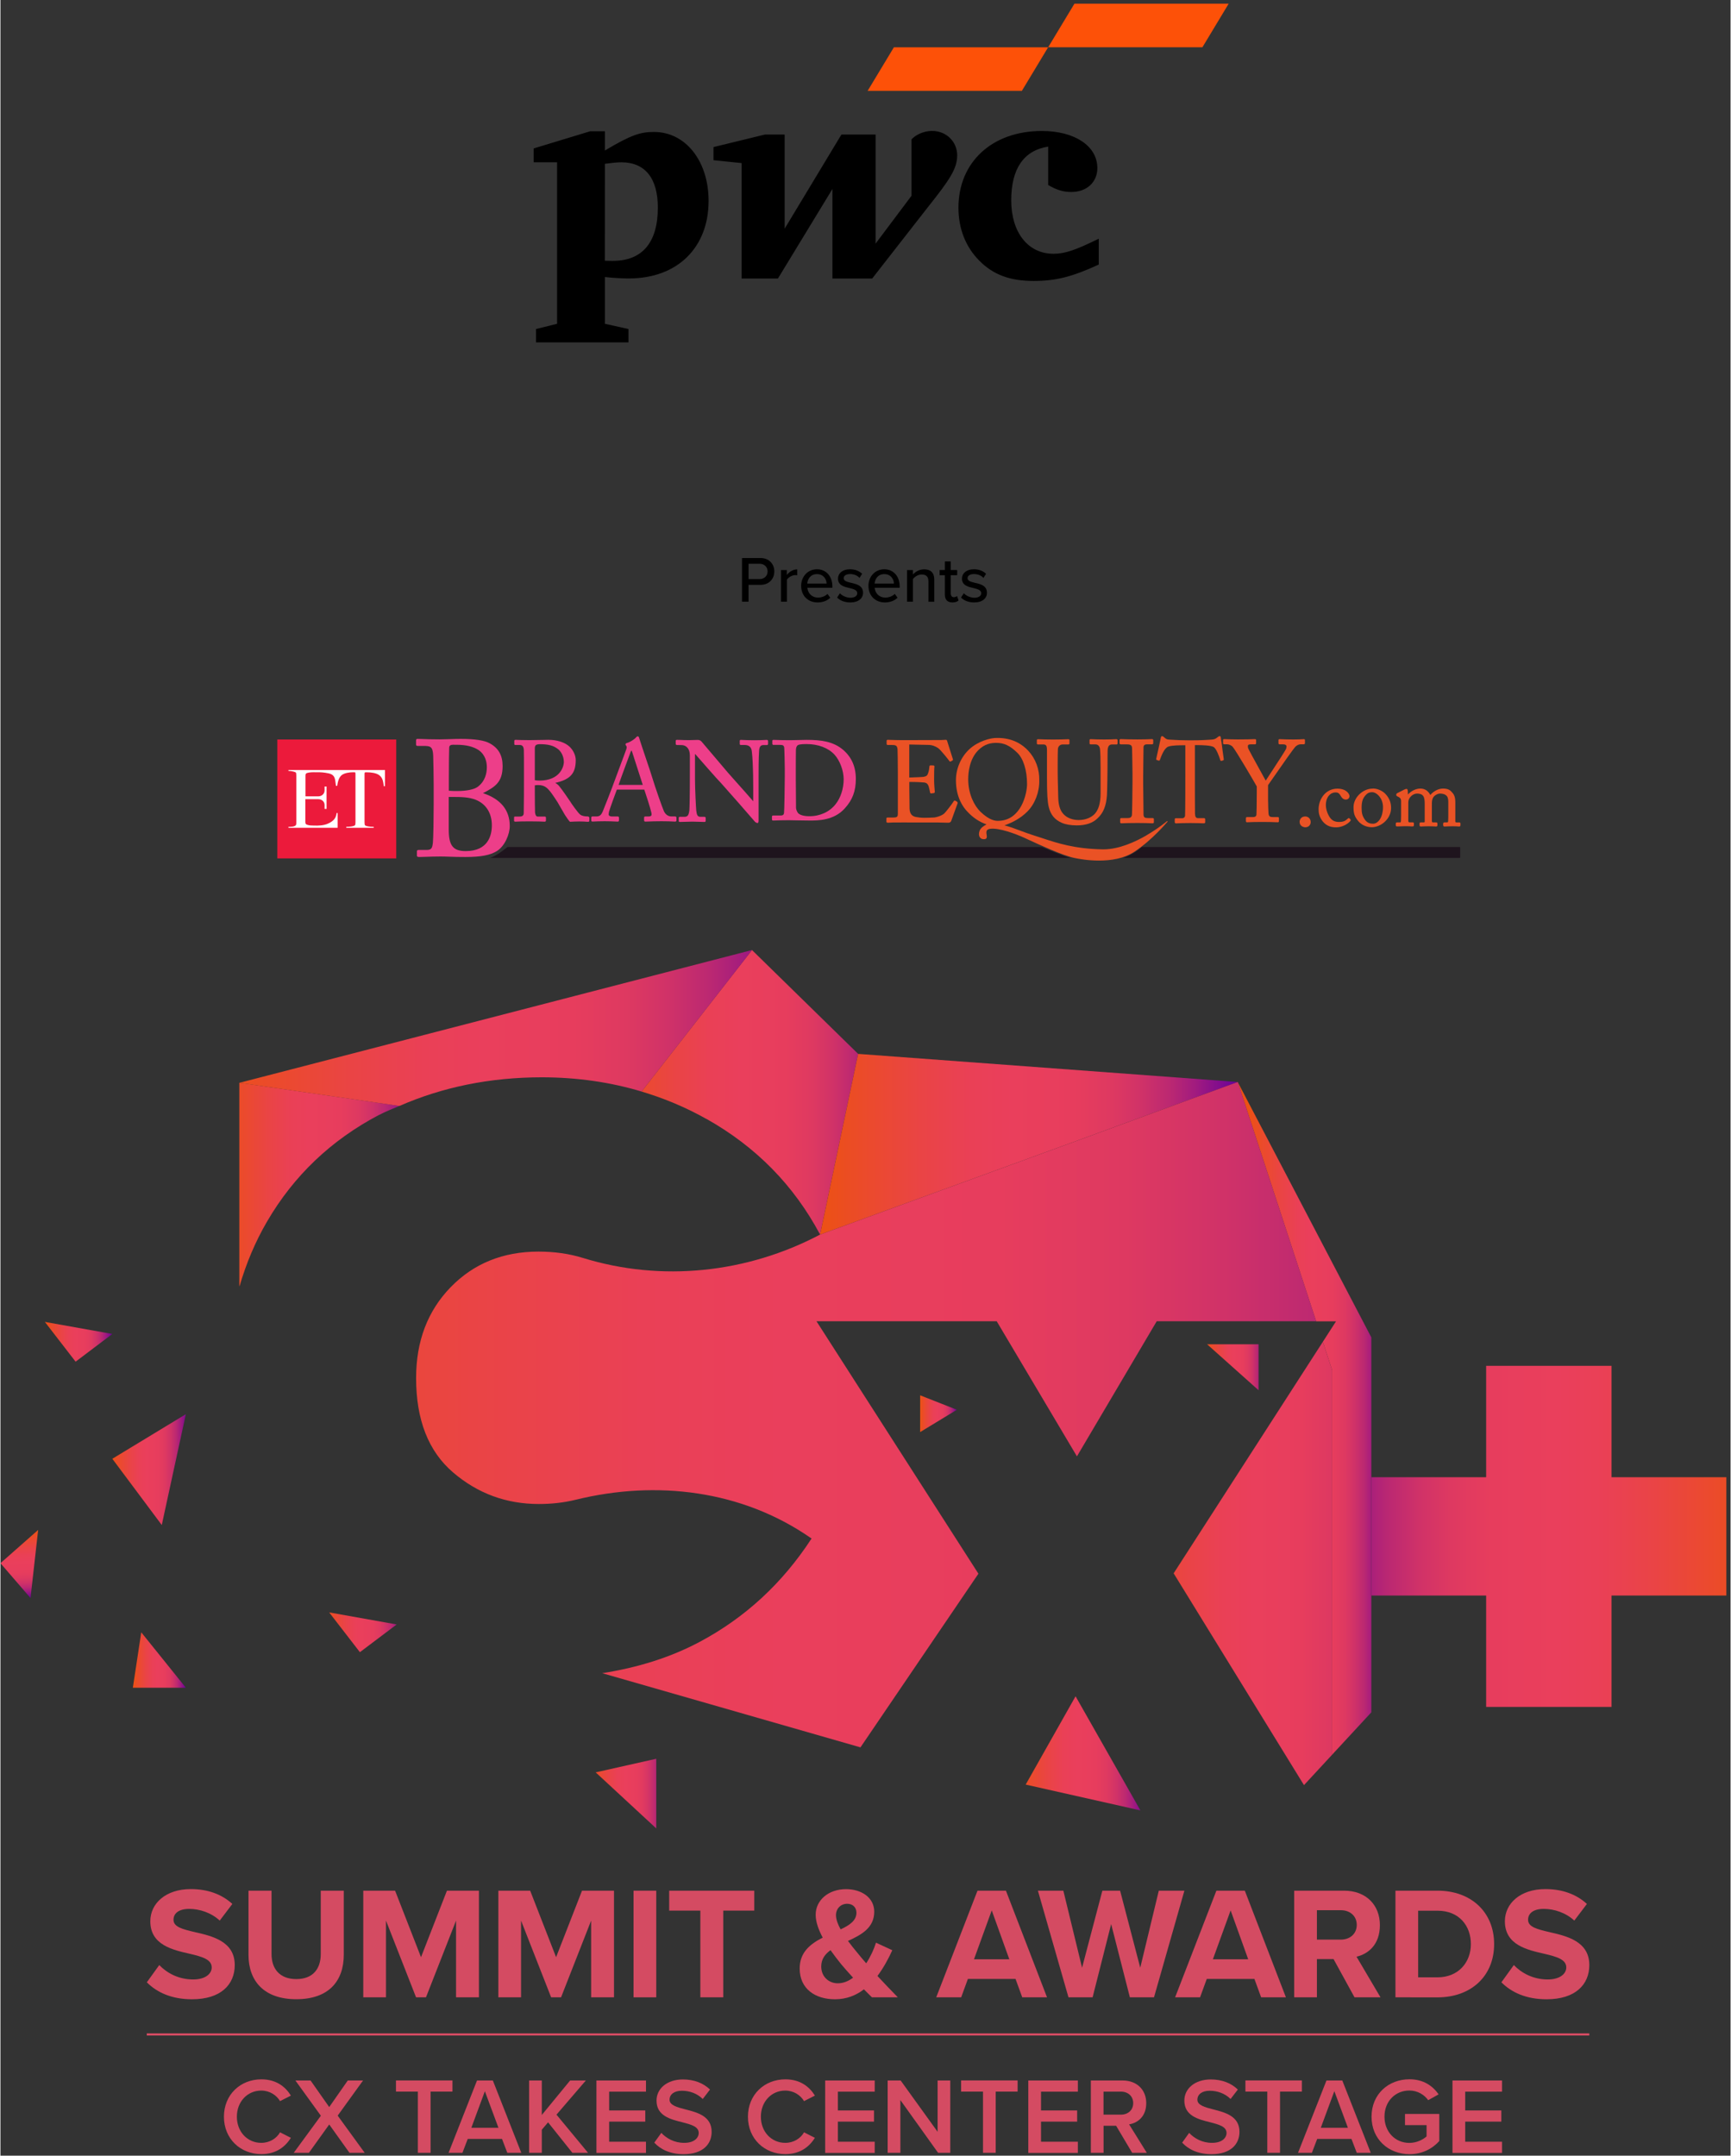 <svg version="1.2" xmlns="http://www.w3.org/2000/svg" viewBox="0 0 317 395" width="273" height="340">
	<rect x="0" y="0" width="317" height="395" fill="#333333" stroke="none"/>
	<defs>
		<linearGradient id="g1" x2="1" gradientUnits="userSpaceOnUse" gradientTransform="matrix(-81.84,0,0,-78.632,322.97,281.52)">
			<stop offset="0" stop-color="#ec5114"/>
			<stop offset=".1" stop-color="#eb4b2a"/>
			<stop offset=".24" stop-color="#ea4445"/>
			<stop offset=".36" stop-color="#ea4056"/>
			<stop offset=".46" stop-color="#ea3f5c"/>
			<stop offset=".61" stop-color="#e73d5d"/>
			<stop offset=".7" stop-color="#de3961"/>
			<stop offset=".77" stop-color="#d03268"/>
			<stop offset=".84" stop-color="#bb2872"/>
			<stop offset=".9" stop-color="#a11b7f"/>
			<stop offset=".96" stop-color="#800c8e"/>
			<stop offset="1" stop-color="#67009b"/>
		</linearGradient>
		<linearGradient id="g2" x2="1" gradientUnits="userSpaceOnUse" gradientTransform="matrix(54.87,0,0,72.1,110.42,200.15)">
			<stop offset="0" stop-color="#ec5114"/>
			<stop offset=".1" stop-color="#eb4b2a"/>
			<stop offset=".24" stop-color="#ea4445"/>
			<stop offset=".36" stop-color="#ea4056"/>
			<stop offset=".46" stop-color="#ea3f5c"/>
			<stop offset=".61" stop-color="#e73d5d"/>
			<stop offset=".7" stop-color="#de3961"/>
			<stop offset=".77" stop-color="#d03268"/>
			<stop offset=".84" stop-color="#bb2872"/>
			<stop offset=".9" stop-color="#a11b7f"/>
			<stop offset=".96" stop-color="#800c8e"/>
			<stop offset="1" stop-color="#67009b"/>
		</linearGradient>
		<linearGradient id="g3" x2="1" gradientUnits="userSpaceOnUse" gradientTransform="matrix(35.65,0,0,45.325,40.55,217.05)">
			<stop offset="0" stop-color="#ec5114"/>
			<stop offset=".1" stop-color="#eb4b2a"/>
			<stop offset=".24" stop-color="#ea4445"/>
			<stop offset=".36" stop-color="#ea4056"/>
			<stop offset=".46" stop-color="#ea3f5c"/>
			<stop offset=".61" stop-color="#e73d5d"/>
			<stop offset=".7" stop-color="#de3961"/>
			<stop offset=".77" stop-color="#d03268"/>
			<stop offset=".84" stop-color="#bb2872"/>
			<stop offset=".9" stop-color="#a11b7f"/>
			<stop offset=".96" stop-color="#800c8e"/>
			<stop offset="1" stop-color="#67009b"/>
		</linearGradient>
		<linearGradient id="g4" x2="1" gradientUnits="userSpaceOnUse" gradientTransform="matrix(23.87,0,0,23.745,186.18,321.28)">
			<stop offset="0" stop-color="#ec5114"/>
			<stop offset=".1" stop-color="#eb4b2a"/>
			<stop offset=".24" stop-color="#ea4445"/>
			<stop offset=".36" stop-color="#ea4056"/>
			<stop offset=".46" stop-color="#ea3f5c"/>
			<stop offset=".61" stop-color="#e73d5d"/>
			<stop offset=".7" stop-color="#de3961"/>
			<stop offset=".77" stop-color="#d03268"/>
			<stop offset=".84" stop-color="#bb2872"/>
			<stop offset=".9" stop-color="#a11b7f"/>
			<stop offset=".96" stop-color="#800c8e"/>
			<stop offset="1" stop-color="#67009b"/>
		</linearGradient>
		<linearGradient id="g5" x2="1" gradientUnits="userSpaceOnUse" gradientTransform="matrix(109.7,0,0,33.367,38.01,188.36)">
			<stop offset="0" stop-color="#ec5114"/>
			<stop offset=".1" stop-color="#eb4b2a"/>
			<stop offset=".24" stop-color="#ea4445"/>
			<stop offset=".36" stop-color="#ea4056"/>
			<stop offset=".46" stop-color="#ea3f5c"/>
			<stop offset=".61" stop-color="#e73d5d"/>
			<stop offset=".7" stop-color="#de3961"/>
			<stop offset=".77" stop-color="#d03268"/>
			<stop offset=".84" stop-color="#bb2872"/>
			<stop offset=".9" stop-color="#a11b7f"/>
			<stop offset=".96" stop-color="#800c8e"/>
			<stop offset="1" stop-color="#67009b"/>
		</linearGradient>
		<linearGradient id="g6" x2="1" gradientUnits="userSpaceOnUse" gradientTransform="matrix(14.29,0,0,21.546,20.2,269.28)">
			<stop offset="0" stop-color="#ec5114"/>
			<stop offset=".1" stop-color="#eb4b2a"/>
			<stop offset=".24" stop-color="#ea4445"/>
			<stop offset=".36" stop-color="#ea4056"/>
			<stop offset=".46" stop-color="#ea3f5c"/>
			<stop offset=".61" stop-color="#e73d5d"/>
			<stop offset=".7" stop-color="#de3961"/>
			<stop offset=".77" stop-color="#d03268"/>
			<stop offset=".84" stop-color="#bb2872"/>
			<stop offset=".9" stop-color="#a11b7f"/>
			<stop offset=".96" stop-color="#800c8e"/>
			<stop offset="1" stop-color="#67009b"/>
		</linearGradient>
		<linearGradient id="g7" x2="1" gradientUnits="userSpaceOnUse" gradientTransform="matrix(12.36,0,0,7.29,8.14,245.86)">
			<stop offset="0" stop-color="#ec5114"/>
			<stop offset=".1" stop-color="#eb4b2a"/>
			<stop offset=".24" stop-color="#ea4445"/>
			<stop offset=".36" stop-color="#ea4056"/>
			<stop offset=".46" stop-color="#ea3f5c"/>
			<stop offset=".61" stop-color="#e73d5d"/>
			<stop offset=".7" stop-color="#de3961"/>
			<stop offset=".77" stop-color="#d03268"/>
			<stop offset=".84" stop-color="#bb2872"/>
			<stop offset=".9" stop-color="#a11b7f"/>
			<stop offset=".96" stop-color="#800c8e"/>
			<stop offset="1" stop-color="#67009b"/>
		</linearGradient>
		<linearGradient id="g8" x2="1" gradientUnits="userSpaceOnUse" gradientTransform="matrix(14.75,0,0,8.693,59.32,299.1)">
			<stop offset="0" stop-color="#ec5114"/>
			<stop offset=".1" stop-color="#eb4b2a"/>
			<stop offset=".24" stop-color="#ea4445"/>
			<stop offset=".36" stop-color="#ea4056"/>
			<stop offset=".46" stop-color="#ea3f5c"/>
			<stop offset=".61" stop-color="#e73d5d"/>
			<stop offset=".7" stop-color="#de3961"/>
			<stop offset=".77" stop-color="#d03268"/>
			<stop offset=".84" stop-color="#bb2872"/>
			<stop offset=".9" stop-color="#a11b7f"/>
			<stop offset=".96" stop-color="#800c8e"/>
			<stop offset="1" stop-color="#67009b"/>
		</linearGradient>
		<linearGradient id="g9" x2="1" gradientUnits="userSpaceOnUse" gradientTransform="matrix(.805,12.344,-7.281,.475,3.302,280.602)">
			<stop offset="0" stop-color="#ec5114"/>
			<stop offset=".1" stop-color="#eb4b2a"/>
			<stop offset=".24" stop-color="#ea4445"/>
			<stop offset=".36" stop-color="#ea4056"/>
			<stop offset=".46" stop-color="#ea3f5c"/>
			<stop offset=".61" stop-color="#e73d5d"/>
			<stop offset=".7" stop-color="#de3961"/>
			<stop offset=".77" stop-color="#d03268"/>
			<stop offset=".84" stop-color="#bb2872"/>
			<stop offset=".9" stop-color="#a11b7f"/>
			<stop offset=".96" stop-color="#800c8e"/>
			<stop offset="1" stop-color="#67009b"/>
		</linearGradient>
		<linearGradient id="g10" x2="1" gradientUnits="userSpaceOnUse" gradientTransform="matrix(9.71,0,0,10.15,24.26,304.18)">
			<stop offset="0" stop-color="#ec5114"/>
			<stop offset=".1" stop-color="#eb4b2a"/>
			<stop offset=".24" stop-color="#ea4445"/>
			<stop offset=".36" stop-color="#ea4056"/>
			<stop offset=".46" stop-color="#ea3f5c"/>
			<stop offset=".61" stop-color="#e73d5d"/>
			<stop offset=".7" stop-color="#de3961"/>
			<stop offset=".77" stop-color="#d03268"/>
			<stop offset=".84" stop-color="#bb2872"/>
			<stop offset=".9" stop-color="#a11b7f"/>
			<stop offset=".96" stop-color="#800c8e"/>
			<stop offset="1" stop-color="#67009b"/>
		</linearGradient>
		<linearGradient id="g11" x2="1" gradientUnits="userSpaceOnUse" gradientTransform="matrix(14.52,0,0,16.691,107.81,328.65)">
			<stop offset="0" stop-color="#ec5114"/>
			<stop offset=".1" stop-color="#eb4b2a"/>
			<stop offset=".24" stop-color="#ea4445"/>
			<stop offset=".36" stop-color="#ea4056"/>
			<stop offset=".46" stop-color="#ea3f5c"/>
			<stop offset=".61" stop-color="#e73d5d"/>
			<stop offset=".7" stop-color="#de3961"/>
			<stop offset=".77" stop-color="#d03268"/>
			<stop offset=".84" stop-color="#bb2872"/>
			<stop offset=".9" stop-color="#a11b7f"/>
			<stop offset=".96" stop-color="#800c8e"/>
			<stop offset="1" stop-color="#67009b"/>
		</linearGradient>
		<linearGradient id="g12" x2="1" gradientUnits="userSpaceOnUse" gradientTransform="matrix(76.52,0,0,33.11,150.18,209.67)">
			<stop offset="0" stop-color="#ec5114"/>
			<stop offset=".1" stop-color="#eb4b2a"/>
			<stop offset=".24" stop-color="#ea4445"/>
			<stop offset=".36" stop-color="#ea4056"/>
			<stop offset=".46" stop-color="#ea3f5c"/>
			<stop offset=".61" stop-color="#e73d5d"/>
			<stop offset=".7" stop-color="#de3961"/>
			<stop offset=".77" stop-color="#d03268"/>
			<stop offset=".84" stop-color="#bb2872"/>
			<stop offset=".9" stop-color="#a11b7f"/>
			<stop offset=".96" stop-color="#800c8e"/>
			<stop offset="1" stop-color="#67009b"/>
		</linearGradient>
		<linearGradient id="g13" x2="1" gradientUnits="userSpaceOnUse" gradientTransform="matrix(25.3,0,0,127.399,228.64,259.9)">
			<stop offset="0" stop-color="#ec5114"/>
			<stop offset=".1" stop-color="#eb4b2a"/>
			<stop offset=".24" stop-color="#ea4445"/>
			<stop offset=".36" stop-color="#ea4056"/>
			<stop offset=".46" stop-color="#ea3f5c"/>
			<stop offset=".61" stop-color="#e73d5d"/>
			<stop offset=".7" stop-color="#de3961"/>
			<stop offset=".77" stop-color="#d03268"/>
			<stop offset=".84" stop-color="#bb2872"/>
			<stop offset=".9" stop-color="#a11b7f"/>
			<stop offset=".96" stop-color="#800c8e"/>
			<stop offset="1" stop-color="#67009b"/>
		</linearGradient>
		<linearGradient id="g14" x2="1" gradientUnits="userSpaceOnUse" gradientTransform="matrix(260.69,0,0,192.763,23.73,259.23)">
			<stop offset="0" stop-color="#ec5114"/>
			<stop offset=".1" stop-color="#eb4b2a"/>
			<stop offset=".24" stop-color="#ea4445"/>
			<stop offset=".36" stop-color="#ea4056"/>
			<stop offset=".46" stop-color="#ea3f5c"/>
			<stop offset=".61" stop-color="#e73d5d"/>
			<stop offset=".7" stop-color="#de3961"/>
			<stop offset=".77" stop-color="#d03268"/>
			<stop offset=".84" stop-color="#bb2872"/>
			<stop offset=".9" stop-color="#a11b7f"/>
			<stop offset=".96" stop-color="#800c8e"/>
			<stop offset="1" stop-color="#67009b"/>
		</linearGradient>
		<linearGradient id="g15" x2="1" gradientUnits="userSpaceOnUse" gradientTransform="matrix(57.26,0,0,128.432,203.44,286.48)">
			<stop offset="0" stop-color="#ec5114"/>
			<stop offset=".1" stop-color="#eb4b2a"/>
			<stop offset=".24" stop-color="#ea4445"/>
			<stop offset=".36" stop-color="#ea4056"/>
			<stop offset=".46" stop-color="#ea3f5c"/>
			<stop offset=".61" stop-color="#e73d5d"/>
			<stop offset=".7" stop-color="#de3961"/>
			<stop offset=".77" stop-color="#d03268"/>
			<stop offset=".84" stop-color="#bb2872"/>
			<stop offset=".9" stop-color="#a11b7f"/>
			<stop offset=".96" stop-color="#800c8e"/>
			<stop offset="1" stop-color="#67009b"/>
		</linearGradient>
		<linearGradient id="g16" x2="1" gradientUnits="userSpaceOnUse" gradientTransform="matrix(6.73,0,0,6.74,168.51,259.04)">
			<stop offset="0" stop-color="#ec5114"/>
			<stop offset=".1" stop-color="#eb4b2a"/>
			<stop offset=".24" stop-color="#ea4445"/>
			<stop offset=".36" stop-color="#ea4056"/>
			<stop offset=".46" stop-color="#ea3f5c"/>
			<stop offset=".61" stop-color="#e73d5d"/>
			<stop offset=".7" stop-color="#de3961"/>
			<stop offset=".77" stop-color="#d03268"/>
			<stop offset=".84" stop-color="#bb2872"/>
			<stop offset=".9" stop-color="#a11b7f"/>
			<stop offset=".96" stop-color="#800c8e"/>
			<stop offset="1" stop-color="#67009b"/>
		</linearGradient>
		<linearGradient id="g17" x2="1" gradientUnits="userSpaceOnUse" gradientTransform="matrix(11.16,0,0,9.965,220.81,250.53)">
			<stop offset="0" stop-color="#ec5114"/>
			<stop offset=".1" stop-color="#eb4b2a"/>
			<stop offset=".24" stop-color="#ea4445"/>
			<stop offset=".36" stop-color="#ea4056"/>
			<stop offset=".46" stop-color="#ea3f5c"/>
			<stop offset=".61" stop-color="#e73d5d"/>
			<stop offset=".7" stop-color="#de3961"/>
			<stop offset=".77" stop-color="#d03268"/>
			<stop offset=".84" stop-color="#bb2872"/>
			<stop offset=".9" stop-color="#a11b7f"/>
			<stop offset=".96" stop-color="#800c8e"/>
			<stop offset="1" stop-color="#67009b"/>
		</linearGradient>
	</defs>
	<style>
		.s0 { fill: url(#g1) } 
		.s1 { fill: url(#g2) } 
		.s2 { fill: url(#g3) } 
		.s3 { fill: url(#g4) } 
		.s4 { fill: url(#g5) } 
		.s5 { fill: url(#g6) } 
		.s6 { fill: url(#g7) } 
		.s7 { fill: url(#g8) } 
		.s8 { fill: url(#g9) } 
		.s9 { fill: url(#g10) } 
		.s10 { fill: url(#g11) } 
		.s11 { fill: url(#g12) } 
		.s12 { fill: url(#g13) } 
		.s13 { fill: url(#g14) } 
		.s14 { fill: url(#g15) } 
		.s15 { fill: url(#g16) } 
		.s16 { fill: url(#g17) } 
		.s17 { fill: #e95325 } 
		.s18 { fill: #ec1a3b } 
		.s19 { fill: #ffffff } 
		.s20 { fill: #ed3e89 } 
		.s21 { fill: #ea5225 } 
		.s22 { fill: #1e141d } 
		.s23 { fill: #d44b62 } 
		.s24 { fill: none;stroke: #d44b62;stroke-miterlimit:10;stroke-width: .4 } 
		.s25 { fill: #000000 } 
		.s26 { fill: #fd5108 } 
		.s27 { fill: none } 
	</style>
	<g id="Layer_1-2">
		<path fill-rule="evenodd" class="s0" d="m316.23 270.68h-21.04v-20.41h-22.97v20.41h-21.04v21.68h21.04v20.41h22.97v-20.41h21.04v-21.68z"/>
		<path class="s1" d="m129.39 205.04q13.59 7.65 20.79 21.18l6.97-33.11-19.45-19.03-20.23 25.93c4.14 1.24 8.12 2.9 11.91 5.04z"/>
		<path class="s2" d="m69.35 204.31c1.21-0.64 2.5-1.12 3.75-1.67l-29.33-4.24v37.21l0.04 0.08c1.21-4.17 2.87-8.14 5.04-11.86q7.35-12.61 20.5-19.53z"/>
		<path fill-rule="evenodd" class="s3" d="m208.87 331.73l-11.88-20.91-9.14 16.18"/>
		<path class="s4" d="m99.25 197.4q9.61 0.02 18.23 2.61l20.23-25.93-93.93 24.33 29.33 4.24c7.84-3.43 16.52-5.25 26.14-5.25z"/>
		<path fill-rule="evenodd" class="s5" d="m29.56 279.44l4.41-20.31-13.47 8.17 9.06 12.14z"/>
		<path fill-rule="evenodd" class="s6" d="m13.77 249.51l6.73-5.08-12.36-2.21 5.63 7.29z"/>
		<path fill-rule="evenodd" class="s7" d="m65.86 302.74l6.74-5.08-12.37-2.21 5.63 7.29z"/>
		<path fill-rule="evenodd" class="s8" d="m0 286.43l5.51 6.39 1.4-12.48-6.91 6.09z"/>
		<path fill-rule="evenodd" class="s9" d="m24.26 309.25h9.71l-8.17-10.15-1.54 10.15z"/>
		<path fill-rule="evenodd" class="s10" d="m120.16 335.03v-12.76l-11.1 2.49 11.1 10.27z"/>
		<path fill-rule="evenodd" class="s11" d="m226.7 198.26l-69.55-5.15-6.97 33.11 76.52-27.96z"/>
		<path fill-rule="evenodd" class="s12" d="m244.71 242.12l-2.41 3.74 1.69 5.17v70.5l7.19-7.77v-68.7l-24.48-46.8 14.37 43.86h3.64z"/>
		<path class="s13" d="m226.7 198.26l-76.52 27.96c-13.38 7.06-29.03 8.74-43.49 4.27q-3.72-1.15-8.13-1.15-9.74 0.01-16.07 6.52-6.33 6.52-6.33 16.65 0 11.49 6.77 17.29 6.76 5.79 15.73 5.79 3.59 0 6.78-0.79c14.79-3.63 30.38-1.72 42.91 6.93l0.27 0.18q-7.98 12.27-20.5 18.94c-5.4 2.88-11.39 4.72-17.86 5.74l47.32 13.59 21.61-31.82-29.67-46.26h33.02l14.7 24.76 14.62-24.76h29.21l-14.37-43.86z"/>
		<path fill-rule="evenodd" class="s14" d="m243.99 321.53v-70.5l-1.69-5.17-16.5 25.6-2.93 4.55-7.91 12.28 23.88 38.81 12.34-13.34-7.19 7.77z"/>
		<path fill-rule="evenodd" class="s15" d="m168.51 262.41l6.73-4.09-6.73-2.65v6.74z"/>
		<path fill-rule="evenodd" class="s16" d="m230.52 246.32h-9.43l9.43 8.42v-8.42z"/>
		<path class="s17" d="m239.1 149.6c-0.87 0-1.06 0.7-1.06 0.97 0 0.8 0.7 1.02 1.06 1.02 0.55 0 0.97-0.41 0.97-0.95 0-0.67-0.5-1.03-0.97-1.03z"/>
		<path class="s17" d="m247.18 149.96q-0.13-0.12-0.26 0c-0.53 0.5-0.91 0.65-1.66 0.65-0.75 0-1.23-0.24-1.63-0.76-0.39-0.53-0.78-1.46-0.78-2.32 0-1.53 0.88-2.33 1.75-2.33 0.36 0 0.65 0.05 0.97 0.64q0.38 0.68 0.94 0.67c0.38 0 0.66-0.24 0.67-0.64 0-0.36-0.53-1.36-2.22-1.36-2.16 0-3.44 1.92-3.44 3.77 0 0.64 0.09 1.34 0.72 2.19 0.8 1 1.75 1.13 2.5 1.13 1.09 0 2.11-0.59 2.59-1.15q0.15-0.17 0-0.33c0 0-0.16-0.16-0.15-0.16z"/>
		<path class="s17" d="m251.46 144.5q-1.15 0-2.16 0.77c-1.02 0.79-1.38 1.86-1.38 2.59 0 1.1 0.12 1.7 0.88 2.61 0.87 1.03 2.1 1.11 2.45 1.11 1.68 0 3.55-1.51 3.55-3.54 0-1.02-0.35-1.86-1.09-2.62-0.47-0.47-1.34-0.94-2.26-0.94zm-0.01 6.43c-0.65 0-1.1-0.23-1.47-0.77-0.49-0.7-0.58-1.27-0.58-2.14 0-1.16 0.21-1.78 0.81-2.39 0.38-0.42 0.79-0.47 1.14-0.47 0.79 0 1.97 1.09 1.97 2.74 0 1.73-0.8 3.04-1.86 3.04z"/>
		<path class="s17" d="m267.23 150.7h-0.42q-0.25 0.01-0.24-0.22v-3.49c0-1.19-0.37-1.57-0.73-1.94l-0.05-0.06c-0.44-0.44-1.02-0.5-1.47-0.5-0.95 0-1.84 0.59-2.33 1.18-0.37-0.75-1.02-1.18-1.82-1.18-0.8 0-1.72 0.44-2.27 1.09l-0.05-0.72c0-0.18-0.1-0.31-0.23-0.31q-0.13 0.01-0.34 0.1l-1.38 0.7c0 0-0.15 0.11-0.15 0.21v0.13c0 0.1 0.08 0.16 0.16 0.21l0.33 0.17c0.32 0.18 0.39 0.4 0.39 0.72v2.79q0 0.41-0.02 0.81c-0.02 0.3-0.09 0.3-0.14 0.3h-0.53c-0.15 0-0.28 0.02-0.28 0.23v0.28q0 0.23 0.22 0.23 0.05 0 0.2 0 0.35-0.03 1.26-0.04 0.89 0 1.22 0.04 0.14 0 0.2 0c0.22 0 0.22-0.19 0.22-0.27v-0.25c0-0.17-0.07-0.23-0.25-0.23h-0.56c-0.07 0-0.22 0-0.22-0.31v-3.1c0-0.44 0.03-0.71 0.21-1 0.4-0.64 1-0.86 1.42-0.86 0.33 0 0.76 0.09 0.94 0.26 0.24 0.23 0.44 0.5 0.44 1.62v3.23c0 0.12-0.01 0.17-0.25 0.17h-0.45c-0.21 0-0.25 0.09-0.25 0.25v0.25c0 0.22 0.13 0.25 0.2 0.25q0.03 0 0.16 0c0.22-0.01 0.68-0.04 1.32-0.04 0.64 0 1.03 0.03 1.24 0.04q0.12 0 0.16 0 0.2 0 0.2-0.27v-0.25c0-0.21-0.13-0.23-0.27-0.23h-0.53c-0.11 0-0.22-0.03-0.22-0.27v-2.83c0-0.63 0-1.01 0.21-1.41 0.22-0.41 0.82-0.77 1.28-0.77q0.7 0 1.1 0.31c0.29 0.23 0.42 0.59 0.42 1.18v2.32c0 0.34 0 0.9-0.03 1.26q0 0.22-0.22 0.21h-0.39c-0.15 0-0.3 0.02-0.3 0.23v0.27c0 0.21 0.12 0.25 0.22 0.25q0.05 0 0.19 0c0.24-0.01 0.7-0.04 1.26-0.04q0.83 0 1.13 0.04 0.12 0 0.17 0c0.08 0 0.2-0.03 0.2-0.25v-0.27c0-0.21-0.13-0.23-0.27-0.23z"/>
		<path fill-rule="evenodd" class="s18" d="m50.73 135.5h21.79v21.79h-21.79z"/>
		<path class="s19" d="m56.04 145.92h2.2c0.63 0 1.15-0.46 1.15-1.09v-0.67q0-0.01 0-0.04 0.18 0 0.36 0v4.1q-0.18 0-0.36 0 0-0.1 0-0.21v-0.5c0-0.63-0.52-1.07-1.15-1.07h-2.37v2.34 1.81c0 0.26 0.04 0.3 0.07 0.37 0.09 0.18 0.68 0.28 0.87 0.29 0.86 0.04 1.73 0.08 2.57-0.12q0.41-0.09 0.77-0.28c0.78-0.38 1.35-0.86 1.44-1.87h0.19v2.7h-9.01v-0.18c0.29 0 1.19 0.03 1.39-0.35q0.06-0.1 0.05-0.57v-8.4q0-0.48-0.06-0.59-0.03-0.07-0.2-0.13c-0.32-0.12-0.83-0.2-1.18-0.2v-0.16h17.69v2.96h-0.22q0-0.01 0-0.05c-0.13-0.88-0.21-1.49-0.84-1.97-0.52-0.4-1.51-0.53-2.28-0.53q-0.31 0-0.34 0.03c-0.04 0.03-0.07 0.05-0.07 0.3v8.74q0 0.48 0.06 0.61 0.03 0.06 0.22 0.14c0.35 0.14 1.02 0.17 1.4 0.17v0.18h-5.02v-0.18c0.38 0 1.04-0.03 1.39-0.17q0.18-0.07 0.24-0.18 0.05-0.1 0.05-0.57v-8.72c0-0.28-0.02-0.31-0.08-0.34q-0.04-0.02-0.33-0.02c-0.68 0-1.61 0.14-2.1 0.52-0.56 0.44-0.74 1.29-0.84 1.98h-0.22q-0.08-0.62-0.15-1.07c-0.18-1.06-0.85-1.19-1.86-1.34-0.64-0.1-1.37-0.1-2.09-0.09-0.46 0-0.91 0.04-1.25 0.16q-0.15 0.05-0.19 0.17c-0.04 0.07-0.05 0.15-0.05 0.47v1.24 2.37"/>
		<path class="s20" d="m88.39 145.35c2.18-1.15 3.62-1.95 3.62-4.98 0-1.96-0.75-3.28-2.35-4.16-0.97-0.55-2.73-0.82-5.37-0.82-0.54 0-1.28 0.02-2 0.05-0.7 0.02-1.36 0.04-1.83 0.04q-2.2-0.01-3.28-0.07-0.51-0.02-0.73-0.02-0.31-0.01-0.3 0.27v0.75q-0.01 0.28 0.3 0.27h0.94c1.4 0 1.81 0.07 1.9 1.75 0.03 0.56 0.09 4.26 0.09 5.34v3.56c0 2.44-0.06 6.44-0.15 7.14-0.12 0.92-0.24 1.27-1.14 1.27h-1.45c-0.24 0-0.33 0.08-0.33 0.27v0.78c0 0.2 0.17 0.24 0.48 0.24 0.22 0 0.61-0.01 1.1-0.03 0.77-0.03 1.83-0.06 2.76-0.06 0.55 0 1.08 0.02 1.7 0.04 0.78 0.03 1.66 0.05 2.83 0.05 2.86 0 4.54-0.32 5.79-1.09 1.45-0.92 2.35-3.09 2.35-4.58 0-2.92-1.65-4.95-4.92-6.03zm-5.14-8.88q0.15 0 0.32 0 2.63 0 4.1 1.01c1.2 0.88 1.45 2.18 1.45 3.12 0 1.05-0.29 2.53-1.66 3.57-0.7 0.5-2.04 0.77-3.76 0.77-0.49 0-0.99 0-1.54-0.05v-2.18c0-2.59 0.03-5.16 0.06-5.73 0-0.23 0.15-0.43 0.37-0.48q0.26-0.05 0.66-0.03zm2 19.48c-2.32 0-3.11-1-3.11-3.95v-5.97h0.9c1.43 0 2.82 0.04 4.02 0.51 1.89 0.74 2.98 2.44 2.98 4.68 0 1.77-0.62 4.73-4.79 4.73z"/>
		<path class="s20" d="m107.68 149.6c-0.62 0-1.06-0.06-1.46-0.34-0.38-0.28-1.71-2.16-1.81-2.37-0.15-0.25-1.63-2.38-1.9-2.67-0.12-0.17-0.4-0.55-0.87-0.76 2.78-0.63 3.77-1.74 3.77-4.19 0-0.82-0.43-1.77-1.1-2.42-0.86-0.82-2.3-1.29-3.93-1.29-0.14 0-0.48 0-0.91 0.02-0.77 0.02-1.82 0.04-2.56 0.04-1.31 0-2.01-0.04-2.34-0.05q-0.17 0-0.23 0c-0.16 0-0.19 0.11-0.19 0.21v0.52q0 0.21 0.19 0.21h0.83c0.48 0 0.71 0.31 0.73 0.98 0.02 0.6 0.02 1.93 0.02 3.47v2.02q0.01 2.9-0.04 5.99c0 0.45-0.23 0.65-0.75 0.65h-0.85c-0.17 0-0.17 0.13-0.17 0.23v0.48c0 0.1 0 0.23 0.23 0.23q0.09 0 0.25-0.01c0.33-0.02 0.95-0.05 2.35-0.05 1.47 0 2.15 0.04 2.47 0.05q0.17 0.01 0.25 0.01c0.23 0 0.29-0.06 0.29-0.25v-0.46c0-0.11-0.03-0.23-0.23-0.23h-1.31c-0.28 0-0.42-0.39-0.46-0.75-0.02-0.31-0.04-2.67-0.04-3.86v-1.11c0.26-0.05 0.45-0.05 0.62-0.05 1.2 0 1.69 0.57 2.2 1.18 0.24 0.28 1.24 1.77 1.33 1.93 0.04 0.06 0.23 0.39 0.45 0.78 0.37 0.65 0.84 1.46 0.94 1.62q0.05 0.08 0.13 0.19c0.22 0.33 0.56 0.83 0.75 1.01l0.02 0.02h0.03c0.32-0.02 1.09-0.06 1.68-0.06q0.96 0.01 1.37 0.05 0.18 0 0.25 0.01c0.21 0 0.23-0.13 0.23-0.25v-0.46q0-0.23-0.23-0.23zm-4.45-9.98c0 0.95-0.8 3.41-4.45 3.41-0.37 0-0.59-0.02-0.87-0.07v-5.83q0-0.45 0.22-0.61 0.24-0.15 0.67-0.16c1.6 0 2.56 0.26 3.41 0.94 0.62 0.51 1.02 1.42 1.02 2.32z"/>
		<path class="s20" d="m123.64 149.6h-0.69c-0.41 0-0.97-0.16-1.36-0.9-0.29-0.61-1.66-4.53-2.12-6.08-0.2-0.69-0.74-2.28-1.26-3.82-0.49-1.47-0.96-2.85-1.15-3.48-0.06-0.21-0.11-0.4-0.29-0.4q-0.16 0.01-0.27 0.16l-0.05 0.05c-0.21 0.27-1.1 0.89-1.69 1.02-0.22 0.06-0.23 0.2-0.23 0.25 0 0.1 0.08 0.2 0.14 0.29h0.01c0.12 0.2 0.05 0.42-0.01 0.61l-0.02 0.05c-0.11 0.34-0.78 2.11-1.31 3.54-0.35 0.93-0.65 1.74-0.71 1.91-0.62 1.74-2.13 5.57-2.27 5.88-0.3 0.69-0.59 0.92-1.15 0.92h-0.73q-0.22 0.01-0.23 0.21v0.5c0 0.1 0.02 0.23 0.21 0.23q0.12 0 0.34-0.01c0.33-0.02 0.87-0.05 1.93-0.05 0.82 0 1.48 0.03 1.91 0.05q0.32 0.01 0.46 0.02 0.23 0 0.23-0.25v-0.48c0-0.21-0.2-0.21-0.27-0.21h-0.98c-0.24 0-0.64-0.05-0.64-0.4q0-0.12 0.04-0.31 0.01-0.08 0.02-0.14c0.1-0.43 1.2-3.46 1.44-4.07h5.03c0.3 0.86 1.13 3.45 1.29 4.2q0.1 0.4-0.02 0.56-0.12 0.16-0.54 0.16h-0.52c-0.09 0-0.25 0-0.25 0.21v0.48q0.01 0.25 0.23 0.25 0.25 0.01 0.62-0.02c0.47-0.02 1.19-0.05 2.32-0.05 1.13 0 1.7 0.03 2.07 0.05q0.25 0.01 0.42 0.02c0.07 0 0.27 0 0.27-0.21v-0.52q0-0.2-0.23-0.21zm-5.95-5.78h-4.43c0.27-0.84 2.11-5.79 2.2-6.03 0.08-0.22 0.15-0.27 0.16-0.27 0.02 0.01 0.06 0.1 0.08 0.16q0.01 0.04 0.04 0.09c0.09 0.26 1.67 5.15 1.95 6.05z"/>
		<path class="s20" d="m140.41 135.57q-0.15 0-0.38 0.02c-0.36 0.02-0.9 0.05-1.84 0.05-1 0-1.65-0.03-2.08-0.05q-0.29-0.01-0.45-0.02-0.2 0-0.2 0.19v0.54q0 0.2 0.2 0.21h0.73c0.61 0 1.03 0.27 1.2 0.77 0.13 0.33 0.25 2.28 0.27 3.2 0.04 0.97 0.07 1.96 0.07 3.92v2.42c-0.43-0.52-2.45-2.78-3.66-4.14-0.54-0.6-0.93-1.04-1-1.13l-4.82-5.68c-0.2-0.21-0.41-0.29-0.71-0.29q-0.15 0-0.4 0.01-0.41 0.02-1.14 0.03-0.93 0-1.63-0.04-0.32 0-0.48-0.01-0.1 0-0.16 0-0.21 0-0.2 0.19v0.54q0.01 0.2 0.2 0.21l0.94 0.02c0.72 0.02 1.45 0.61 1.45 1.88v3.55c0 3.74-0.05 6.1-0.09 6.49-0.12 1.05-0.38 1.22-0.97 1.22h-0.78q-0.2 0.01-0.2 0.19v0.54c0 0.06 0 0.21 0.18 0.21 0.09 0 0.42-0.01 0.79-0.02 0.54-0.02 1.22-0.04 1.5-0.04 0.38 0 1.07 0.02 1.57 0.04 0.31 0.01 0.56 0.02 0.65 0.02 0.18 0 0.25-0.06 0.25-0.23v-0.46c0-0.15-0.04-0.25-0.25-0.25h-0.69c-0.57 0-0.69-0.34-0.79-1.16-0.04-0.39-0.23-3.78-0.23-5.76v-4.57h0.05c0.32 0.37 4.34 4.97 4.6 5.18 0.09 0.08 0.81 0.91 1.74 1.96 0.52 0.59 1.1 1.25 1.68 1.9l2.8 3.22c0.07 0.09 0.29 0.36 0.6 0.36 0.15 0 0.18-0.22 0.18-0.56v-7.81c0-1.36 0-3.42 0.09-4.82 0.05-0.79 0.27-1.09 0.83-1.09h0.62q0.19-0.01 0.2-0.21v-0.52q0-0.21-0.25-0.21z"/>
		<path class="s20" d="m154.44 137.43c-1.81-1.55-4-1.86-6.72-1.86-0.23 0-0.82 0.01-1.45 0.03-0.66 0.02-1.34 0.03-1.61 0.03-1.34 0-2.19-0.03-2.65-0.05q-0.27-0.01-0.37-0.01c-0.18 0-0.21 0.1-0.21 0.16v0.55c0 0.21 0.16 0.21 0.23 0.21h1.13c0.53 0 0.77 0.07 0.82 0.52 0.04 0.34 0.1 3.26 0.1 3.79v1.54c0 1.68-0.08 6.24-0.14 6.65q-0.05 0.44-0.6 0.44h-1.38c-0.17 0-0.23 0.1-0.23 0.18v0.53q0 0.21 0.21 0.21 0.12 0 0.39-0.01c0.46-0.02 1.23-0.05 2.51-0.05 0.42 0 0.99 0.01 1.58 0.03 0.7 0.02 1.49 0.03 2.2 0.03 1.55 0 4.44 0 6.43-2.2 1.44-1.57 2.05-3.2 2.05-5.44 0-2.24-0.8-3.99-2.3-5.29zm-8.67 10.4c-0.02-1.25-0.04-4.76-0.04-5.03v-1.46c0-0.71 0-3.08 0.02-3.88 0.02-0.42 0.09-0.74 0.36-0.92 0.33-0.2 1.17-0.2 1.61-0.2 2.12 0 3.98 0.71 5.11 1.95 0.98 1.08 1.67 2.93 1.67 4.5 0 1.72-0.56 3.43-1.49 4.58-1.09 1.39-2.83 2.19-4.78 2.19-1.05 0-1.82-0.23-2.13-0.63-0.24-0.37-0.34-0.69-0.34-1.12z"/>
		<path class="s21" d="m175.3 146.91l-0.34-0.19c-0.19-0.09-0.28 0.06-0.33 0.15-0.3 0.5-1.47 1.99-1.71 2.2-0.53 0.45-1.44 0.68-1.8 0.72-0.44 0.04-1.49 0.06-1.85 0.06-0.5 0-1.1-0.06-1.55-0.15-0.76-0.15-1.13-0.66-1.15-1.58 0-0.16 0-0.55-0.01-1.04-0.01-0.78-0.03-1.86-0.03-2.56v-1.24c1.44 0 2.27 0.06 2.71 0.1 0.46 0.05 0.71 0.29 0.85 0.78 0.04 0.16 0.19 0.69 0.23 0.98 0.01 0.08 0.03 0.17 0.1 0.22q0.06 0.05 0.14 0.02l0.47-0.06q0.17-0.04 0.17-0.23c-0.02-0.22-0.13-1.36-0.13-2.19 0-1.3 0.02-2.17 0.06-2.39q0.02-0.1-0.03-0.18-0.05-0.07-0.15-0.07l-0.53-0.02q-0.2 0.01-0.21 0.21c-0.02 0.39-0.1 0.8-0.17 1.02-0.18 0.63-0.34 0.78-0.92 0.88-0.23 0.04-2.19 0.11-2.6 0.12v-6.05l3.69 0.08c0.49 0.02 1.06 0.22 1.57 0.56 0.49 0.31 2.03 2.29 2.08 2.38q0.03 0.07 0.13 0.11 0.07 0.01 0.12-0.02l0.31-0.17c0.14-0.07 0.11-0.2 0.09-0.26l-1.07-3.39q-0.05-0.15-0.23-0.15-0.07 0-0.22 0.01c-0.17 0.01-0.41 0.03-0.63 0.03q-1.57 0-3.13 0.01-1.57 0.01-3.13 0.01h-0.93c-0.88 0-1.5-0.03-1.95-0.04q-0.39-0.02-0.64-0.02c-0.19 0-0.21 0.13-0.21 0.17v0.57c0 0.21 0.16 0.21 0.23 0.21h0.76c0.75 0 0.93 0.14 1.01 0.77 0.02 0.21 0.06 2.85 0.06 4.59v7.06c0 0.76-0.06 0.87-0.99 0.87h-0.84c-0.1 0-0.27 0-0.27 0.17v0.57c0 0.1 0.04 0.21 0.25 0.21q0.17 0 0.5-0.02 0.18 0 0.41-0.02 0.27 0 0.63 0 0.49-0.01 1.16-0.01 3.04 0 4.77 0.01 1.1 0 1.82 0c0.88 0.01 1.36 0.03 1.62 0.04q0.16 0 0.21 0 0.4-0.01 0.52-0.36l1.12-3.1c0.06-0.15 0.09-0.28-0.07-0.37z"/>
		<path class="s21" d="m190.11 136.41h0.94c0.54 0 0.7 0.24 0.7 1.04v5.14c0 2.88 0.09 4.31 0.32 5.26 0.34 1.44 1.11 2.37 2.42 2.93 0.64 0.29 1.64 0.46 2.73 0.46q2.5 0 3.81-1.31c1.05-0.97 1.57-2.26 1.71-4.21 0.06-0.85 0.1-4.63 0.1-4.93 0-1.55 0.01-3.42 0.04-3.57q0-0.04 0.02-0.07c0.06-0.28 0.16-0.74 0.79-0.74h0.82c0.18 0 0.18-0.19 0.18-0.28v-0.48c0-0.1-0.05-0.21-0.26-0.21q-0.07 0-0.25 0.01c-0.33 0.02-0.94 0.05-1.96 0.05q-1.53-0.01-2.14-0.05-0.25-0.01-0.33-0.01c-0.17 0-0.2 0.09-0.2 0.21v0.52c0 0.07 0 0.23 0.2 0.23h0.88c0.47 0 0.78 0.33 0.84 0.89 0.06 0.56 0.1 1.84 0.1 3.42v4.62c0 1.75-0.33 2.95-1.03 3.76-0.66 0.73-1.77 1.17-2.96 1.17-0.81 0-2.29-0.2-3.14-1.52q-0.6-0.95-0.63-2.71c-0.08-2.83-0.1-4.05-0.1-4.57v-1.42c0-1.15 0.02-2.62 0.04-2.8 0.03-0.41 0.33-0.83 0.9-0.83h1c0.19 0 0.22-0.08 0.22-0.21v-0.56q0.01-0.2-0.24-0.19-0.09 0-0.35 0.01c-0.44 0.02-1.27 0.05-2.4 0.05-1.13 0-1.98-0.03-2.43-0.05q-0.24-0.01-0.32-0.01c-0.2 0-0.24 0.08-0.24 0.23v0.47c0 0.14 0.02 0.26 0.2 0.26z"/>
		<path class="s21" d="m205.26 136.4h1.15c0.75 0 0.9 0.22 0.93 0.67 0.02 0.33 0.08 4.2 0.08 4.69v1.5c0 1.2-0.06 5.77-0.1 6.07-0.07 0.47-0.38 0.57-0.83 0.57h-1.11q-0.21 0-0.22 0.19v0.58q0.01 0.18 0.22 0.19 0.08 0 0.3-0.01c0.41-0.02 1.25-0.05 2.66-0.05 1.26 0 2.02 0.03 2.43 0.05q0.23 0 0.33 0.01c0.22 0 0.24-0.13 0.24-0.19v-0.56q0-0.2-0.22-0.21h-0.81c-0.64 0-0.87-0.11-0.87-0.71 0-0.12-0.02-1.48-0.03-2.8-0.01-1.28-0.03-2.49-0.03-2.6v-1.65c0-0.13 0.02-1.48 0.03-2.79 0.01-1.19 0.03-2.32 0.03-2.42 0-0.44 0.34-0.54 0.63-0.54h0.93q0.22-0.01 0.22-0.21v-0.54q-0.01-0.2-0.2-0.21-0.12 0-0.34 0.01c-0.4 0.02-1.07 0.05-2.34 0.05q-2.03-0.01-2.74-0.05-0.26-0.01-0.35-0.01c-0.12 0-0.2 0.08-0.2 0.19v0.58q0.01 0.18 0.22 0.19z"/>
		<path class="s21" d="m223.69 135.84q-0.06-0.45-0.07-0.57c-0.03-0.24-0.06-0.39-0.22-0.39q-0.11 0-0.25 0.1l-0.33 0.25c-0.27 0.19-0.49 0.26-0.88 0.29q-0.3 0.01-0.61 0.04c-0.68 0.04-1.45 0.09-2.91 0.09h-0.84c-1.19 0-1.92-0.04-2.56-0.08q-0.38-0.03-0.75-0.04c-0.49-0.02-0.66-0.08-0.96-0.35l-0.23-0.19q-0.11-0.1-0.25-0.1c-0.17 0-0.22 0.22-0.24 0.39-0.03 0.23-0.64 2.95-0.82 3.73-0.05 0.18 0.05 0.22 0.11 0.25l0.32 0.11q0.19 0.04 0.25-0.14v-0.03c0.26-0.69 0.77-2.11 1.52-2.39 0.67-0.25 2.18-0.25 2.75-0.25h0.38v5.39c0 0.71 0 6.94-0.05 7.53-0.02 0.22-0.2 0.45-0.52 0.45h-1.19c-0.18 0-0.18 0.16-0.18 0.27v0.4c0 0.09 0 0.27 0.22 0.27q0.1 0 0.33-0.01c0.39-0.02 1.12-0.05 2.34-0.05 1.3 0 1.94 0.04 2.24 0.05q0.15 0 0.21 0c0.21 0 0.24-0.11 0.24-0.23v-0.45c0-0.14-0.02-0.27-0.24-0.27h-1.1c-0.34 0-0.5-0.23-0.53-0.79-0.02-0.35-0.02-5.96-0.02-6.6v-5.99h0.43c0.9 0 2.5 0.05 3 0.35 0.52 0.3 1.02 1.77 1.18 2.25l0.03 0.1c0.04 0.13 0.08 0.23 0.22 0.19l0.28-0.08q0.18-0.04 0.15-0.24c-0.11-0.7-0.32-2.36-0.43-3.26z"/>
		<path class="s21" d="m238.78 135.44q-0.07 0-0.24 0.01c-0.27 0.02-0.77 0.05-1.66 0.05-1.02 0-1.77-0.03-2.17-0.05q-0.24-0.01-0.33-0.01-0.22 0-0.21 0.19v0.51c0 0.09 0 0.25 0.21 0.25h0.57q0.48 0 0.62 0.18c0.12 0.15 0.06 0.37 0.02 0.57-0.06 0.26-1.69 2.73-2.76 4.37-0.42 0.63-0.78 1.18-1 1.53-0.23-0.43-0.63-1.16-1.1-2-0.89-1.61-2.11-3.82-2.15-4.03-0.04-0.27-0.03-0.41 0.04-0.49q0.11-0.13 0.54-0.13h0.7c0.21 0 0.21-0.19 0.21-0.25v-0.53c0-0.15-0.12-0.17-0.21-0.17q-0.07 0-0.26 0c-0.4 0.02-1.24 0.05-2.9 0.05-0.93 0-1.72-0.03-2.14-0.05q-0.25 0-0.34-0.01-0.22 0-0.21 0.19v0.55c0 0.05 0 0.21 0.21 0.21h0.53c0.31 0 0.78 0.17 1.05 0.49 0.62 0.75 4.09 6.66 4.39 7.24v1.21c0 1.97-0.04 3.63-0.06 3.93-0.02 0.23-0.11 0.47-0.68 0.47h-1.04c-0.21 0-0.21 0.16-0.21 0.21v0.51c0 0.17 0.1 0.23 0.19 0.23q0.09 0 0.28-0.01c0.38-0.02 1.1-0.05 2.51-0.05 1.29 0 2.08 0.03 2.51 0.05q0.24 0.01 0.35 0.01c0.21 0 0.21-0.13 0.21-0.25v-0.49c0-0.08 0-0.21-0.21-0.21h-0.83c-0.55 0-0.81-0.07-0.87-0.68-0.02-0.23-0.08-1.61-0.08-2.43v-2.75c2.91-4.21 4.73-6.77 5-7.03q0.48-0.45 1-0.45h0.53c0.21 0 0.23-0.13 0.23-0.25v-0.51q0-0.19-0.23-0.19z"/>
		<path class="s21" d="m209.96 153.08c-2.02 1.17-5 2.55-7.85 2.55q-0.07 0-0.16 0c-5.15-0.09-8.31-1.14-11.09-2.06q-0.83-0.27-1.61-0.52c-0.75-0.23-1.52-0.52-2.27-0.8-0.99-0.37-2.01-0.76-3.03-1.02 0.33-0.09 0.5-0.18 0.51-0.18 0.84-0.32 2.43-1.06 3.69-2.34 1.39-1.39 2.23-3.58 2.19-5.7 0.05-2.07-0.68-4.02-2.04-5.47-1.01-1.09-2.83-2.37-5.71-2.32-1.13-0.04-3.45 0.57-5.08 2.08-1.53 1.43-2.44 3.55-2.44 5.66 0 3.11 1.29 4.92 2.06 5.72q1.56 1.7 3.55 2.38c-0.39 0.2-1.05 0.59-1.26 1.13-0.19 0.47-0.17 0.93 0.04 1.24q0.26 0.37 0.79 0.34 0.27-0.01 0.39-0.15c0.13-0.16 0.09-0.41 0.05-0.68-0.04-0.29-0.09-0.59 0.07-0.8q0.16-0.22 0.63-0.28c1.61-0.19 4.64 0.94 6.18 1.64q0.3 0.13 0.73 0.34c2.05 0.94 6.3 2.91 8.48 3.37 0.79 0.17 2.51 0.48 4.5 0.48 2.13 0 4.56-0.35 6.47-1.61 3.34-2.19 6.08-5.52 6.11-5.55l-0.09-0.09c0 0-1.58 1.34-3.81 2.63zm-22.95-5.35c-0.68 1.22-1.96 2.68-4.24 2.68-0.37 0-1.48 0-3.22-1.68-1.08-1.06-2.23-3.17-2.23-5.94 0-1.28 0.24-3.68 1.81-5.29 1.21-1.24 2.48-1.38 3.33-1.38 1.43 0 2.51 0.51 3.85 1.81 1.12 1.08 1.79 3.23 1.79 5.74 0 0.77-0.23 2.5-1.09 4.06z"/>
		<path class="s22" d="m92.89 155.21h97.95c0 0 3.94 1.69 5.29 1.99h-106.46c0 0 1.05-0.21 3.22-1.99z"/>
		<path class="s22" d="m267.46 155.21h-58.34c-1.6 1.43-3.43 1.99-3.43 1.99h61.77z"/>
		<path class="s23" d="m29.1 360.07c1.38 1.44 3.52 2.64 6.21 2.64 2.29 0 3.4-1.08 3.4-2.2 0-1.46-1.7-1.96-3.96-2.49-3.19-0.73-7.29-1.61-7.29-5.98 0-3.25 2.81-5.89 7.41-5.89 3.11 0 5.68 0.94 7.62 2.72l-2.31 3.05c-1.58-1.46-3.69-2.14-5.6-2.14-1.91 0-2.87 0.82-2.87 1.99 0 1.32 1.64 1.73 3.9 2.26 3.22 0.73 7.32 1.7 7.32 6.04 0 3.57-2.55 6.27-7.82 6.27-3.75 0-6.45-1.26-8.29-3.11 0 0 2.29-3.16 2.28-3.16z"/>
		<path class="s23" d="m45.45 346.44h4.22v11.6c0 2.72 1.49 4.6 4.54 4.6 3.05 0 4.48-1.88 4.48-4.6v-11.6h4.22v11.72c0 4.86-2.78 8.17-8.7 8.17-5.92 0-8.76-3.34-8.76-8.14z"/>
		<path class="s23" d="m83.48 365.98v-14.06l-5.51 14.06h-1.82l-5.51-14.06v14.06h-4.16v-19.54h5.83l4.75 12.19 4.75-12.19h5.86v19.54z"/>
		<path class="s23" d="m108.23 365.98v-14.06l-5.51 14.06h-1.82l-5.51-14.06v14.06h-4.16v-19.54h5.83l4.75 12.19 4.75-12.19h5.86v19.54z"/>
		<path class="s23" d="m116 365.98v-19.54h4.16v19.54z"/>
		<path class="s23" d="m128.24 365.98v-15.88h-5.71v-3.66h15.59v3.66h-5.68v15.88c0 0-4.19 0-4.2 0z"/>
		<path class="s23" d="m164.43 365.98h-4.75c-0.41-0.38-0.91-0.91-1.47-1.46-1.46 1.11-3.19 1.82-5.3 1.82-3.6 0-6.47-1.88-6.47-5.65 0-2.99 1.99-4.51 4.22-5.65-0.76-1.44-1.29-2.87-1.29-4.19 0-2.64 2.31-4.69 5.57-4.69 2.78 0 5.16 1.52 5.16 4.13 0 2.99-2.4 4.25-4.81 5.36 0.59 0.79 1.17 1.52 1.67 2.11q0.84 1.04 1.67 1.99c0.82-1.26 1.44-2.64 1.79-3.78l2.99 1.38c-0.7 1.55-1.61 3.22-2.72 4.72 1.17 1.26 2.4 2.55 3.75 3.93zm-8.21-3.6c-0.88-0.97-1.7-1.88-2.17-2.46-0.64-0.79-1.32-1.67-1.96-2.58-1 0.73-1.7 1.64-1.7 2.99 0 1.9 1.41 3.08 3.02 3.08 1.03 0 1.96-0.38 2.81-1.03zm-2.28-8.85c1.64-0.76 2.9-1.61 2.9-3.05 0-1.03-0.73-1.64-1.7-1.64-1.17 0-2.05 0.88-2.05 2.08 0 0.79 0.35 1.7 0.85 2.61z"/>
		<path class="s23" d="m187.22 365.98l-1.23-3.37h-8.73l-1.23 3.37h-4.57l7.56-19.54h5.21l7.53 19.54zm-5.59-15.93l-3.25 8.96h6.47z"/>
		<path class="s23" d="m206.94 365.98l-3.43-13.42-3.4 13.42h-4.42l-5.6-19.54h4.66l3.43 14.12 3.72-14.12h3.25l3.69 14.12 3.4-14.12h4.69l-5.57 19.54z"/>
		<path class="s23" d="m230.99 365.98l-1.23-3.37h-8.73l-1.23 3.37h-4.57l7.56-19.54h5.21l7.53 19.54zm-5.59-15.93l-3.25 8.96h6.47z"/>
		<path class="s23" d="m248.1 365.98l-3.84-7h-3.05v7h-4.16v-19.54h9.14c4.07 0 6.56 2.67 6.56 6.3 0 3.63-2.17 5.3-4.28 5.8l4.39 7.44h-4.78zm-2.52-15.96h-4.37v5.39h4.37c1.67 0 2.93-1.05 2.93-2.7 0-1.65-1.26-2.7-2.93-2.69z"/>
		<path class="s23" d="m255.6 365.98v-19.54h7.71c6.12 0 10.37 3.9 10.37 9.79 0 5.89-4.25 9.76-10.37 9.76 0 0-7.71 0-7.71-0.01zm4.16-3.66h3.54c3.87 0 6.12-2.78 6.12-6.09 0-3.31-2.11-6.12-6.12-6.12h-3.54v12.22z"/>
		<path class="s23" d="m277.29 360.07c1.38 1.44 3.52 2.64 6.21 2.64 2.29 0 3.4-1.08 3.4-2.2 0-1.46-1.7-1.96-3.96-2.49-3.19-0.73-7.29-1.61-7.29-5.98 0-3.25 2.81-5.89 7.41-5.89 3.11 0 5.68 0.94 7.62 2.72l-2.31 3.05c-1.58-1.46-3.69-2.14-5.6-2.14-1.91 0-2.87 0.82-2.87 1.99 0 1.32 1.64 1.73 3.9 2.26 3.22 0.73 7.32 1.7 7.32 6.04 0 3.57-2.55 6.27-7.82 6.27-3.75 0-6.45-1.26-8.29-3.11 0 0 2.29-3.16 2.28-3.16z"/>
		<path class="s23" d="m40.95 387.86c0-4.07 3.04-6.85 6.85-6.85 2.78 0 4.43 1.39 5.42 2.98l-1.99 1.01c-0.64-1.09-1.91-1.93-3.44-1.93-2.52 0-4.47 2.01-4.47 4.79 0 2.78 1.95 4.79 4.47 4.79 1.53 0 2.8-0.81 3.44-1.93l1.99 1.01c-1.01 1.59-2.64 2.98-5.42 2.98-3.81 0-6.85-2.78-6.85-6.85z"/>
		<path class="s23" d="m63.95 394.47l-3.71-5.19-3.72 5.19h-2.78l4.97-6.79-4.67-6.46h2.78l3.42 4.87 3.4-4.87h2.8l-4.65 6.44 4.95 6.81c0 0-2.78 0-2.79 0z"/>
		<path class="s23" d="m76.48 394.47v-11.21h-4.01v-2.05h10.35v2.05h-4.01v11.21c0 0-2.32 0-2.33 0z"/>
		<path class="s23" d="m92.87 394.47l-0.97-2.54h-6.28l-0.97 2.54h-2.54l5.21-13.25h2.9l5.21 13.25h-2.54zm-4.11-11.28l-2.48 6.7h4.97c0 0-2.48-6.7-2.49-6.7z"/>
		<path class="s23" d="m104.79 394.47l-4.45-5.58-1.15 1.35v4.23h-2.32v-13.25h2.32v6.32l5.19-6.32h2.88l-5.38 6.26 5.78 6.99c0 0-2.86 0-2.87 0z"/>
		<path class="s23" d="m109.2 394.47v-13.25h9.08v2.05h-6.75v3.44h6.62v2.05h-6.62v3.68h6.75v2.05h-9.08z"/>
		<path class="s23" d="m121.09 390.82c0.91 0.97 2.34 1.83 4.19 1.83 1.85 0 2.66-0.93 2.66-1.81 0-1.19-1.41-1.55-3.02-1.97-2.17-0.54-4.71-1.17-4.71-3.97 0-2.19 1.93-3.87 4.83-3.87 2.07 0 3.73 0.66 4.97 1.85l-1.33 1.73c-1.03-1.03-2.44-1.51-3.83-1.51-1.39 0-2.25 0.66-2.25 1.65 0 0.99 1.35 1.37 2.92 1.77 2.19 0.56 4.79 1.23 4.79 4.11 0 2.21-1.55 4.09-5.13 4.09-2.44 0-4.21-0.85-5.38-2.11z"/>
		<path class="s23" d="m136.96 387.86c0-4.07 3.04-6.85 6.85-6.85 2.78 0 4.43 1.39 5.42 2.98l-1.99 1.01c-0.64-1.09-1.91-1.93-3.44-1.93-2.52 0-4.47 2.01-4.47 4.79 0 2.78 1.95 4.79 4.47 4.79 1.53 0 2.8-0.81 3.44-1.93l1.99 1.01c-1.01 1.59-2.64 2.98-5.42 2.98-3.81 0-6.85-2.78-6.85-6.85z"/>
		<path class="s23" d="m151.11 394.47v-13.25h9.08v2.05h-6.75v3.44h6.62v2.05h-6.62v3.68h6.75v2.05h-9.08z"/>
		<path class="s23" d="m171.8 394.47l-6.91-9.66v9.66h-2.33v-13.25h2.38l6.77 9.4v-9.4h2.32v13.25h-2.25z"/>
		<path class="s23" d="m180.03 394.47v-11.21h-4.01v-2.05h10.35v2.05h-4.01v11.21h-2.32z"/>
		<path class="s23" d="m188.33 394.47v-13.25h9.08v2.05h-6.75v3.44h6.62v2.05h-6.62v3.68h6.75v2.05h-9.08z"/>
		<path class="s23" d="m207.36 394.47l-2.94-4.95h-2.3v4.95h-2.33v-13.25h5.82c2.62 0 4.33 1.71 4.33 4.15 0 2.44-1.55 3.63-3.14 3.89l3.24 5.21zm-2.07-11.2h-3.18v4.21h3.18c1.31 0 2.26-0.83 2.26-2.11 0-1.28-0.95-2.11-2.26-2.11z"/>
		<path class="s23" d="m217.8 390.82c0.91 0.97 2.34 1.83 4.19 1.83 1.85 0 2.66-0.93 2.66-1.81 0-1.19-1.41-1.55-3.02-1.97-2.17-0.54-4.71-1.17-4.71-3.97 0-2.19 1.93-3.87 4.83-3.87 2.07 0 3.74 0.66 4.97 1.85l-1.33 1.73c-1.03-1.03-2.44-1.51-3.83-1.51-1.39 0-2.25 0.66-2.25 1.65 0 0.99 1.35 1.37 2.92 1.77 2.18 0.56 4.79 1.23 4.79 4.11 0 2.21-1.55 4.09-5.12 4.09-2.44 0-4.21-0.85-5.38-2.11 0 0 1.29-1.79 1.28-1.79z"/>
		<path class="s23" d="m232.12 394.47v-11.21h-4.01v-2.05h10.35v2.05h-4.01v11.21h-2.32z"/>
		<path class="s23" d="m248.51 394.47l-0.97-2.54h-6.28l-0.97 2.54h-2.54l5.21-13.25h2.9l5.21 13.25h-2.54zm-4.11-11.28l-2.48 6.7h4.97l-2.48-6.7z"/>
		<path class="s23" d="m258.17 381c2.58 0 4.27 1.23 5.34 2.76l-1.91 1.07c-0.7-0.99-1.95-1.77-3.44-1.77-2.62 0-4.57 2.01-4.57 4.79 0 2.78 1.95 4.81 4.57 4.81 1.35 0 2.54-0.64 3.14-1.19v-2.07h-3.95v-2.05h6.28v4.97c-1.31 1.45-3.16 2.4-5.46 2.4-3.83 0-6.95-2.72-6.95-6.87 0-4.15 3.12-6.85 6.95-6.85z"/>
		<path class="s23" d="m266.05 394.47v-13.25h9.08v2.05h-6.75v3.44h6.62v2.05h-6.62v3.68h6.75v2.05h-9.08z"/>
		<path fill-rule="evenodd" class="s24" d="m26.81 372.78h264.31"/>
		<path class="s25" d="m135.87 110.25v-8h3.37c1.64 0 2.55 1.13 2.55 2.46 0 1.33-0.92 2.46-2.55 2.46h-2.17v3.08zm3.21-6.95h-2.01v2.81h2.01c0.86 0 1.48-0.56 1.48-1.4 0-0.84-0.61-1.4-1.48-1.41z"/>
		<path class="s25" d="m143.01 110.25v-5.79h1.08v0.89c0.44-0.58 1.13-1.02 1.9-1.02v1.09q-0.16-0.04-0.37-0.04c-0.54 0-1.27 0.41-1.52 0.84v4.03c0 0-1.08 0-1.09 0z"/>
		<path class="s25" d="m149.61 104.31c1.74 0 2.82 1.36 2.82 3.13v0.26h-4.58c0.08 0.98 0.8 1.8 1.97 1.8 0.61 0 1.28-0.24 1.72-0.68l0.5 0.71c-0.58 0.56-1.39 0.86-2.33 0.86-1.73 0-3-1.22-3-3.05 0-1.68 1.21-3.03 2.9-3.03zm-1.78 2.62h3.54c-0.02-0.77-0.54-1.73-1.76-1.73-1.22 0-1.72 0.94-1.78 1.73z"/>
		<path class="s25" d="m153.8 108.7c0.4 0.43 1.16 0.83 1.94 0.83 0.78 0 1.25-0.34 1.25-0.83 0-0.58-0.66-0.77-1.4-0.94-0.98-0.23-2.13-0.49-2.13-1.74 0-0.92 0.79-1.71 2.21-1.71 1 0 1.72 0.36 2.21 0.83l-0.48 0.76c-0.34-0.41-0.98-0.71-1.71-0.71-0.73 0-1.19 0.29-1.19 0.76 0 0.5 0.62 0.67 1.34 0.84 1.01 0.23 2.21 0.5 2.21 1.83 0 1-0.82 1.77-2.34 1.77-0.97 0-1.82-0.3-2.41-0.9l0.52-0.79z"/>
		<path class="s25" d="m161.94 104.31c1.74 0 2.82 1.36 2.82 3.13v0.26h-4.58c0.08 0.98 0.8 1.8 1.97 1.8 0.61 0 1.28-0.24 1.72-0.68l0.5 0.71c-0.58 0.56-1.39 0.86-2.33 0.86-1.73 0-3-1.22-3-3.05 0-1.68 1.21-3.03 2.9-3.03zm-1.77 2.62h3.54c-0.02-0.77-0.54-1.73-1.76-1.73-1.22 0-1.72 0.94-1.78 1.73z"/>
		<path class="s25" d="m170.03 110.25v-3.71c0-0.96-0.49-1.27-1.24-1.27-0.67 0-1.28 0.41-1.6 0.84v4.14h-1.08v-5.79h1.08v0.82c0.38-0.47 1.15-0.96 2.05-0.96 1.22 0 1.86 0.65 1.86 1.87v4.07h-1.08z"/>
		<path class="s25" d="m173.04 108.96v-3.56h-0.96v-0.95h0.96v-1.58h1.08v1.58h1.18v0.95h-1.18v3.32c0 0.41 0.19 0.71 0.56 0.71 0.25 0 0.48-0.11 0.59-0.23l0.28 0.82c-0.23 0.22-0.56 0.37-1.13 0.37-0.91 0-1.38-0.52-1.38-1.43z"/>
		<path class="s25" d="m176.51 108.7c0.4 0.43 1.16 0.83 1.94 0.83 0.78 0 1.25-0.34 1.25-0.83 0-0.58-0.66-0.77-1.4-0.94-0.98-0.23-2.13-0.49-2.13-1.74 0-0.92 0.79-1.71 2.21-1.71 1 0 1.71 0.36 2.21 0.83l-0.48 0.76c-0.34-0.41-0.98-0.71-1.72-0.71-0.74 0-1.19 0.29-1.19 0.76 0 0.5 0.62 0.67 1.34 0.84 1.01 0.23 2.21 0.5 2.21 1.83 0 1-0.82 1.77-2.34 1.77-0.97 0-1.82-0.3-2.41-0.9l0.52-0.79z"/>
		<path class="s25" d="m191.97 26.86c-4.48 0.72-6.77 4.03-6.77 9.86 0 5.83 3.05 9.78 7.73 9.78 2.18 0 4.15-0.72 8.31-2.76v4.74c-4.99 2.29-7.93 3-11.95 3-4.35 0-7.41-1.16-9.92-3.7-2.56-2.56-3.84-5.95-3.84-9.72 0-8.39 6.21-14.06 15.28-14.06 6.02 0 10.17 2.75 10.17 6.79 0 2.6-1.93 4.39-4.79 4.39-1.47 0-2.68-0.38-4.22-1.28 0 0 0-7.03 0-7.04zm-22.11 11.19c4.02-5.06 5.44-7.11 5.44-9.59 0-2.48-1.97-4.47-4.59-4.47-1.62 0-3.07 0.76-3.78 1.56v10.32l-6.58 8.77v-19.99h-6.26l-10.4 17.25v-17.25h-3.6l-9.44 2.3v2.41l5.15 0.52v21.15h6.66l9.98-16.4v16.4h7.29c0 0 10.14-12.98 10.13-12.98zm-59.11 12.71c1.73 0.2 3.41 0.26 4.42 0.26 8.92 0 14.58-5.71 14.58-14.2 0-7.34-4.24-12.64-9.99-12.64-2.49 0-4.16 0.51-9.01 3.4v-3.53h-2.69l-10.36 3.15v2.54h4.29v29.59l-3.86 0.96v2.45h16.94v-2.45l-4.32-0.96v-8.56zm0-20.75c1.53-0.19 2.29-0.27 3.01-0.27 4.34 0 6.69 2.89 6.69 8.31 0 6.41-2.87 9.75-8.24 9.75-0.45 0-0.76 0-1.47-0.03 0 0 0-17.76 0.01-17.76z"/>
		<path class="s26" d="m187.15 16.65h-28.26l4.81-7.98h28.26zm37.89-15.97h-28.26l-4.81 7.98h28.26z"/>
		<path fill-rule="evenodd" class="s27" d="m58.67-38h205.06v139.42h-205.06z"/>
	</g>
</svg>